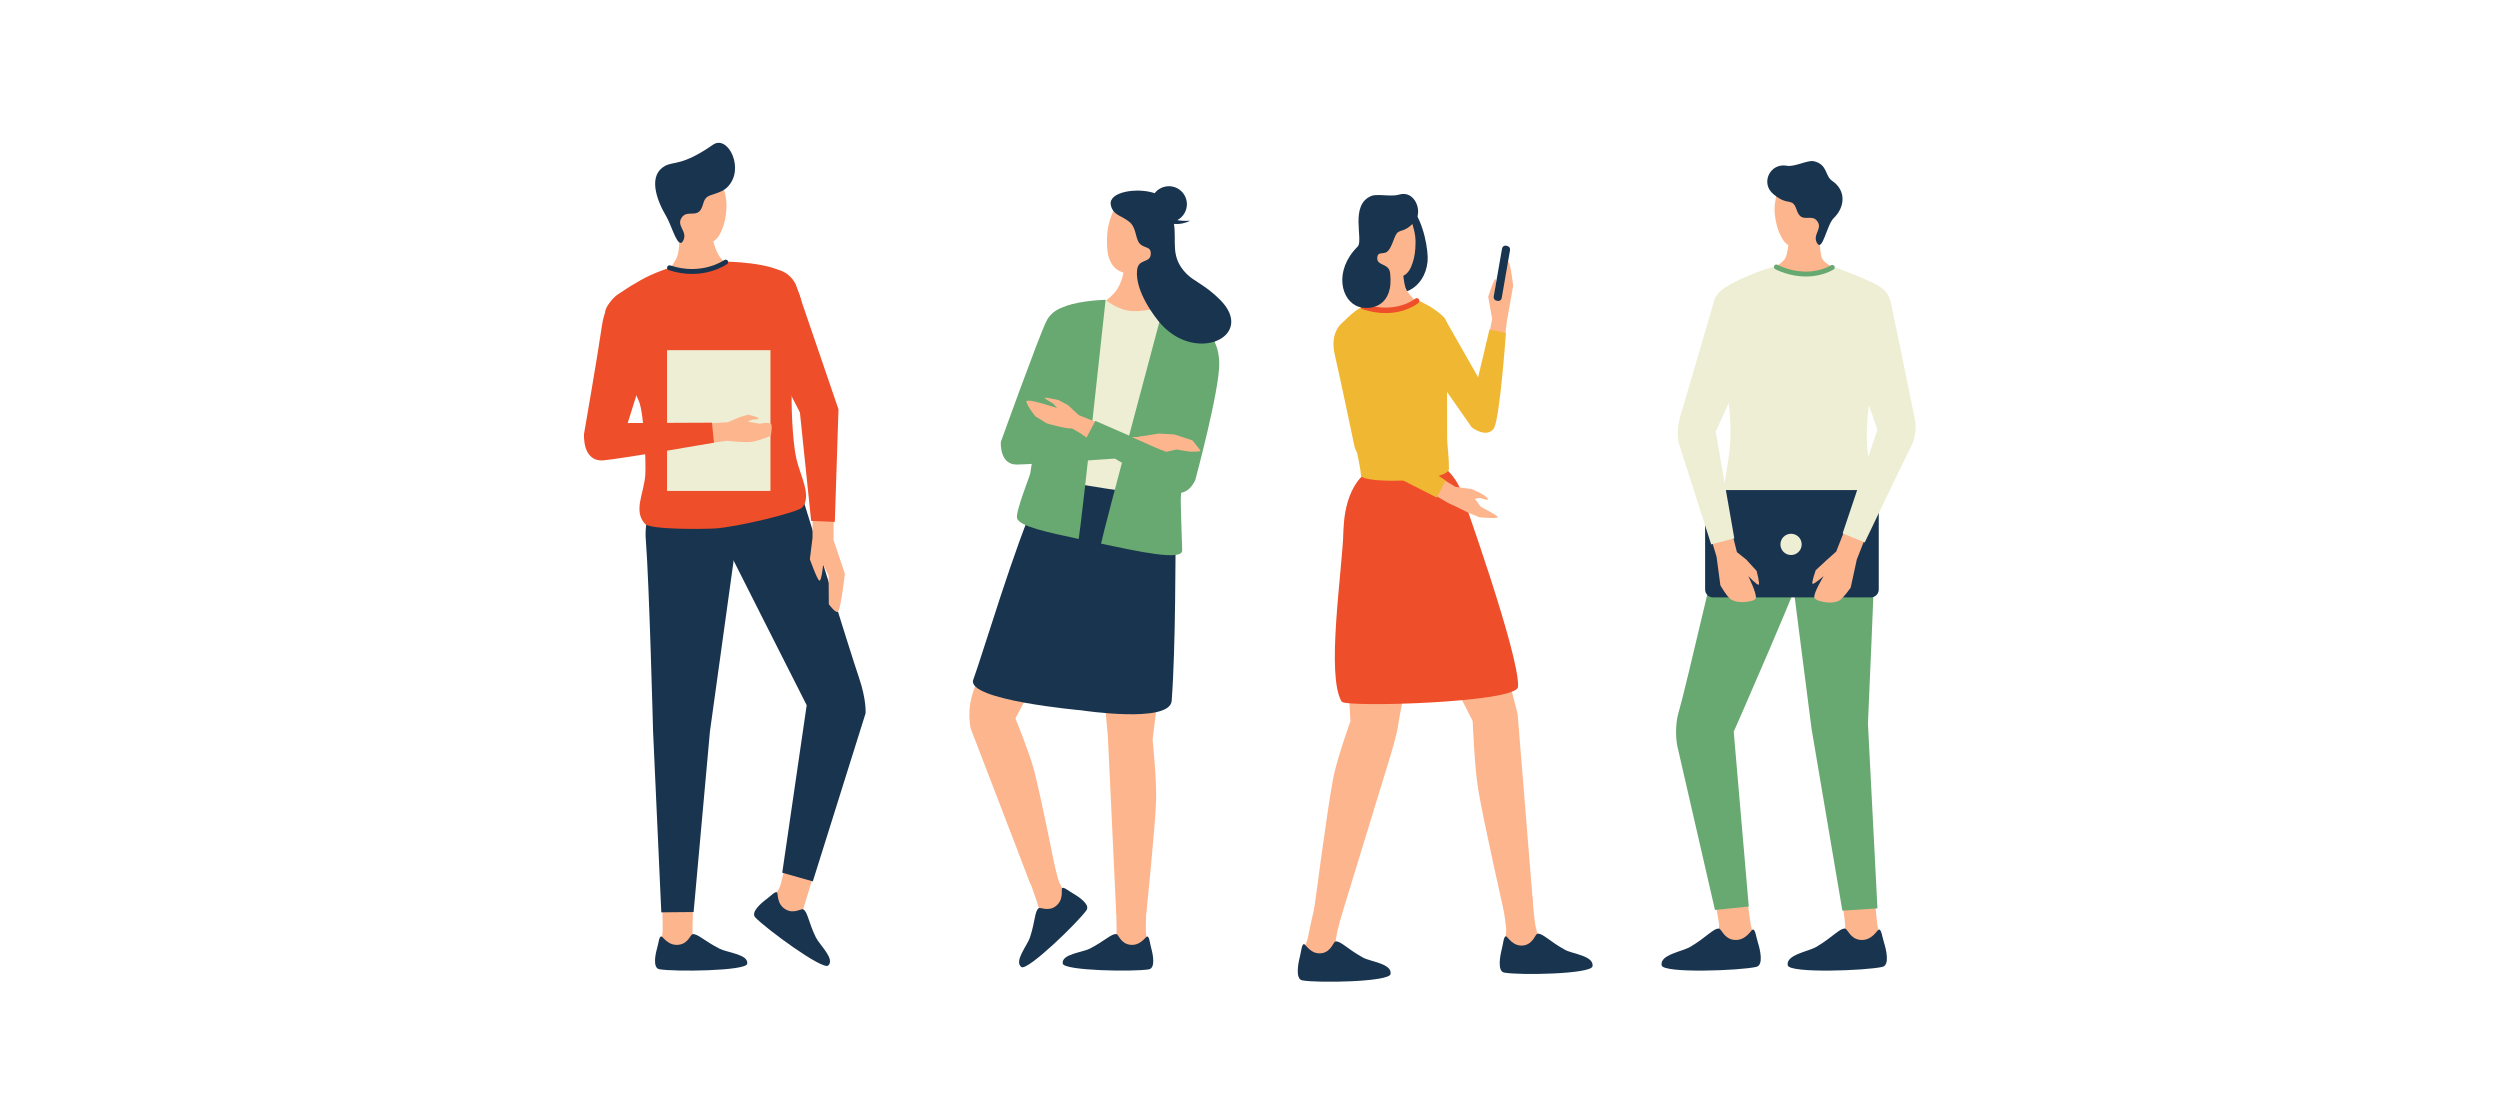 <?xml version="1.0" encoding="UTF-8"?><svg xmlns="http://www.w3.org/2000/svg" xmlns:xlink="http://www.w3.org/1999/xlink" width="645" zoomAndPan="magnify" viewBox="0 0 645 288" height="288" preserveAspectRatio="xMidYMid meet" version="1.0"><defs><clipPath id="clip-0"><path d="M 334 242 L 359 242 L 359 253.648 L 334 253.648 Z M 334 242 " clip-rule="nonzero"/></clipPath></defs><rect x="-64.5" width="774" fill="rgb(100%, 100%, 100%)" y="-28.8" height="345.6" fill-opacity="1"/><rect x="-64.5" width="774" fill="rgb(100%, 100%, 100%)" y="-28.8" height="345.6" fill-opacity="1"/><rect x="-64.5" width="774" fill="rgb(100%, 100%, 100%)" y="-28.8" height="345.6" fill-opacity="1"/><path fill="rgb(99.219%, 70.979%, 55.688%)" d="M 474.766 228.66 C 474.766 228.66 475.824 236.34 476.031 238.203 C 476.094 238.75 476.07 239.664 476 239.855 C 475.488 241.273 476.309 244.578 476.309 244.578 L 483.637 244.625 L 485.219 241.645 C 485.219 241.645 484.508 239.711 484.363 238.688 C 484.062 236.504 483.41 228.551 483.41 228.551 L 474.766 228.66 " fill-opacity="1" fill-rule="evenodd"/><path fill="rgb(9.799%, 20.389%, 30.98%)" d="M 484.695 239.844 C 484.246 240.023 482.895 242.781 479.961 242.496 C 477.355 242.246 476.66 239.648 476.051 239.578 C 474.66 239.426 472.84 241.785 468.668 244.266 C 466.551 245.527 460.719 246.289 461.238 249.055 C 461.641 251.176 481.547 250.43 485.684 249.449 C 487.602 248.992 486.637 244.945 486.07 243.172 C 485.59 241.652 485.387 239.559 484.695 239.844 " fill-opacity="1" fill-rule="evenodd"/><path fill="rgb(99.219%, 70.979%, 55.688%)" d="M 441.828 228.566 C 441.828 228.566 443.227 236.324 443.496 238.203 C 443.578 238.75 443.535 239.664 443.465 239.855 C 442.953 241.273 443.773 244.578 443.773 244.578 L 451.102 244.625 L 452.684 241.645 C 452.684 241.645 451.883 239.652 451.699 238.594 C 451.301 236.316 450.309 227.984 450.309 227.984 L 441.828 228.566 " fill-opacity="1" fill-rule="evenodd"/><path fill="rgb(9.799%, 20.389%, 30.98%)" d="M 452.16 239.844 C 451.711 240.023 450.359 242.781 447.426 242.496 C 444.824 242.246 444.125 239.648 443.516 239.578 C 442.125 239.426 440.305 241.785 436.133 244.266 C 434.016 245.527 428.184 246.289 428.703 249.055 C 429.102 251.176 449.012 250.43 453.148 249.449 C 455.062 248.992 454.102 244.945 453.535 243.172 C 453.055 241.652 452.852 239.559 452.16 239.844 " fill-opacity="1" fill-rule="evenodd"/><path fill="rgb(40.779%, 66.269%, 44.31%)" d="M 473.91 122.105 C 473.91 122.105 484.375 123.812 484.027 135.414 C 483.684 147.02 481.93 186.66 481.93 186.66 L 484.383 234.367 L 475.332 234.945 L 467.383 188.043 L 460.301 132.816 C 460.301 132.816 460.918 121.594 473.91 122.105 " fill-opacity="1" fill-rule="evenodd"/><path fill="rgb(40.779%, 66.269%, 44.31%)" d="M 457.375 124.777 C 457.375 124.777 471.504 128.43 468.195 138.68 C 464.883 148.934 447.301 188.781 447.301 188.781 L 451.184 233.879 L 442.461 234.77 L 432.723 192.375 C 432.723 192.375 431.789 187.93 433.191 183.383 C 434.598 178.832 445.574 131.578 445.574 131.578 C 445.574 131.578 448.672 123.969 457.375 124.777 " fill-opacity="1" fill-rule="evenodd"/><path fill="rgb(99.219%, 70.979%, 55.688%)" d="M 466.223 72.703 L 474.32 69.656 C 474.32 69.656 470.91 68.254 470.148 66.777 C 469.168 64.883 469.402 56.766 469.402 56.766 L 461.984 57.102 C 461.984 57.102 461.641 64.367 460.656 66.492 C 459.844 68.23 456.07 69.844 456.07 69.844 L 466.223 72.703 " fill-opacity="1" fill-rule="evenodd"/><path fill="rgb(99.219%, 70.979%, 55.688%)" d="M 459.059 47.969 C 458.434 49.395 457.871 51.957 457.84 53.887 C 457.805 55.797 458.348 58.297 458.848 59.543 C 459.953 62.301 461.609 65.461 466.867 62.695 C 467.672 62.266 469.867 59.234 470.266 58.668 C 471.891 56.363 471.645 52.883 471.223 50.199 C 470.871 47.984 470.598 45.809 468.512 44.656 C 466.742 43.676 463.777 44.148 461.566 45.348 C 461 45.652 459.543 46.848 459.059 47.969 " fill-opacity="1" fill-rule="evenodd"/><path fill="rgb(9.799%, 20.389%, 30.98%)" d="M 461.012 42.762 C 456.625 41.949 454.105 47.344 457.59 50.137 C 458.512 50.879 459.52 51.59 460.66 51.891 C 461.344 52.07 462.164 52.043 462.715 52.582 C 463.652 53.516 463.523 55.473 464.988 56.066 C 466.031 56.492 467.602 55.781 468.531 56.703 C 470.695 58.84 467.445 60.398 468.805 62.719 C 470.203 65.109 471.305 57.992 473.113 56.258 C 475.973 53.516 476.414 49.188 472.707 46.664 C 470.781 45.355 471.566 42.43 467.973 41.594 C 466.395 41.227 463.02 43.133 461.012 42.762 " fill-opacity="1" fill-rule="evenodd"/><path fill="rgb(93.329%, 93.329%, 83.139%)" d="M 458.332 68.668 C 458.332 68.668 462.586 70.977 465.867 70.816 C 469.316 70.648 472.617 68.727 472.617 68.727 C 472.617 68.727 481.395 71.637 485.293 74.191 C 492.172 78.711 483.723 91.945 482.488 101.848 C 481.867 106.832 481.25 111.828 481.867 116.754 C 482.43 121.289 486.324 130.086 480.469 133.016 C 479.113 133.695 477.012 133.105 475.629 132.91 C 472.402 132.449 468.574 133.449 465.246 133.449 C 458.469 133.449 452.43 133.992 445.953 131.832 C 444.727 131.426 444.766 128.992 444.766 128.062 C 444.766 124.422 445.668 120.73 446.117 117.121 C 446.758 111.977 446.469 107.453 445.84 102.434 C 445.234 97.562 441.406 93.379 441.406 88.457 C 441.406 84.656 441.566 79.379 443.273 75.961 C 444.355 73.797 450.57 71.402 453.113 70.316 C 454.789 69.598 458.332 68.668 458.332 68.668 " fill-opacity="1" fill-rule="evenodd"/><path fill="rgb(9.799%, 20.389%, 30.98%)" d="M 484.719 128.461 C 484.719 127.344 483.797 126.434 482.664 126.434 C 475.18 126.434 449.453 126.434 441.973 126.434 C 440.84 126.434 439.918 127.344 439.918 128.461 C 439.918 133.582 439.918 146.988 439.918 152.109 C 439.918 153.227 440.84 154.137 441.973 154.137 C 449.453 154.137 475.18 154.137 482.664 154.137 C 483.797 154.137 484.719 153.227 484.719 152.109 C 484.719 146.988 484.719 133.582 484.719 128.461 " fill-opacity="1" fill-rule="evenodd"/><path fill="rgb(99.219%, 70.979%, 55.688%)" d="M 441.195 138.078 L 442.875 143.652 L 443.859 151.031 C 443.859 151.031 445.449 153.781 446.402 154.504 C 447.277 155.16 448.484 155.363 449.578 155.348 C 450.676 155.324 452.734 155.047 452.984 154.398 C 453.398 153.328 451.047 148.629 451.047 148.629 C 451.047 148.629 453.375 151.066 453.738 150.848 C 454.102 150.625 453.215 147.301 453.215 147.301 L 450.516 144.352 L 448.121 142.449 L 446.488 135.879 L 441.195 138.078 " fill-opacity="1" fill-rule="evenodd"/><path fill="rgb(99.219%, 70.979%, 55.688%)" d="M 481.195 138.918 L 479.062 144.332 L 477.473 151.605 C 477.473 151.605 475.66 154.215 474.656 154.855 C 473.727 155.441 472.508 155.539 471.418 155.434 C 470.328 155.324 468.293 154.875 468.102 154.207 C 467.781 153.105 470.508 148.617 470.508 148.617 C 470.508 148.617 467.984 150.855 467.645 150.605 C 467.301 150.355 468.457 147.113 468.457 147.113 L 471.391 144.398 L 473.742 142.301 L 476.102 136.285 L 481.195 138.918 " fill-opacity="1" fill-rule="evenodd"/><path fill="rgb(93.329%, 93.329%, 83.139%)" d="M 480.832 72.309 C 480.832 72.309 486.699 72.887 487.984 78.793 C 489.266 84.695 494.039 108.199 494.039 108.199 C 494.039 108.199 494.879 111.652 493.027 115.254 C 491.172 118.859 481.102 139.957 481.102 139.957 L 475.398 137.605 L 484.383 110.852 L 473.809 80.586 C 473.809 80.586 472.84 73.59 480.832 72.309 " fill-opacity="1" fill-rule="evenodd"/><path fill="rgb(93.329%, 93.329%, 83.139%)" d="M 452.617 74.352 C 452.617 74.352 457.645 77.551 454.781 84.301 C 451.914 91.047 442.645 111.398 442.645 111.398 L 447.449 138.875 L 441.484 140.457 L 433.262 114.762 C 433.262 114.762 432.18 111.75 433.605 107.066 C 435.039 102.383 442.398 77.109 442.398 77.109 C 442.398 77.109 445.023 71.062 452.617 74.352 " fill-opacity="1" fill-rule="evenodd"/><path fill="rgb(93.329%, 93.329%, 83.139%)" d="M 462.094 137.707 C 463.605 137.707 464.836 138.938 464.836 140.449 C 464.836 141.969 463.605 143.199 462.094 143.199 C 460.582 143.199 459.352 141.969 459.352 140.449 C 459.352 138.938 460.582 137.707 462.094 137.707 " fill-opacity="1" fill-rule="evenodd"/><path fill="rgb(40.779%, 66.269%, 44.31%)" d="M 458.004 69.449 C 458.004 69.449 465.695 73.641 473.035 69.551 C 473.344 69.383 473.453 68.992 473.285 68.68 C 473.109 68.371 472.719 68.262 472.414 68.434 C 465.676 72.184 458.617 68.324 458.617 68.324 C 458.305 68.156 457.918 68.27 457.75 68.578 C 457.578 68.891 457.695 69.281 458.004 69.449 " fill-opacity="1" fill-rule="evenodd"/><path fill="rgb(99.219%, 70.979%, 55.688%)" d="M 178.844 231.477 C 178.844 231.477 178.676 238.184 178.664 239.812 C 178.656 240.297 178.684 241.094 178.754 241.262 C 179.281 242.477 178.645 245.398 178.645 245.398 L 171.852 245.758 L 170.277 243.223 C 170.277 243.223 170.91 241.504 170.953 240.598 C 171.043 238.766 170.812 232.223 170.812 232.223 L 178.844 231.477 " fill-opacity="1" fill-rule="evenodd"/><path fill="rgb(9.799%, 20.389%, 30.98%)" d="M 170.695 241.625 C 171.113 241.766 172.473 244.117 175.18 243.738 C 177.586 243.406 178.133 241.102 178.695 241.02 C 179.977 240.824 181.754 242.809 185.719 244.797 C 187.727 245.805 193.16 246.219 192.781 248.66 C 192.492 250.531 174.008 250.742 170.137 250.066 C 168.344 249.75 169.086 246.168 169.543 244.59 C 169.934 243.246 170.039 241.406 170.695 241.625 " fill-opacity="1" fill-rule="evenodd"/><path fill="rgb(99.219%, 70.979%, 55.688%)" d="M 210.922 222.418 L 207.777 232.75 C 207.777 232.75 207.184 234.66 207.137 234.836 C 206.801 236.117 204.488 238.059 204.488 238.059 L 198.871 234.277 L 199.441 231.566 C 199.441 231.566 200.906 229.703 201.27 228.613 C 201.887 226.746 203.176 220.348 203.176 220.348 L 210.922 222.418 " fill-opacity="1" fill-rule="evenodd"/><path fill="rgb(9.799%, 20.389%, 30.98%)" d="M 200.516 230.305 C 200.762 230.664 200.383 233.344 202.766 234.668 C 204.879 235.844 206.738 234.344 207.238 234.609 C 208.375 235.223 208.562 237.859 210.473 241.809 C 211.441 243.809 215.496 247.391 213.691 249.102 C 212.297 250.41 197.504 239.523 194.848 236.672 C 193.621 235.348 196.426 232.949 197.762 231.969 C 198.902 231.137 200.129 229.738 200.516 230.305 " fill-opacity="1" fill-rule="evenodd"/><path fill="rgb(9.799%, 20.389%, 30.98%)" d="M 175.992 125.234 C 175.992 125.234 165.676 127.43 166.621 139.273 C 167.5 150.285 168.492 188.68 168.492 188.68 L 170.617 235.383 L 178.953 235.301 L 183.168 188.684 L 190.344 136.957 C 190.344 136.957 190.699 123.672 175.992 125.234 " fill-opacity="1" fill-rule="evenodd"/><path fill="rgb(9.799%, 20.389%, 30.98%)" d="M 189.539 121.297 C 189.539 121.297 180.406 126.812 184.77 135.641 C 189.133 144.465 208.125 181.938 208.125 181.938 L 201.82 225.156 L 209.707 227.402 L 223.316 184.047 C 223.316 184.047 223.602 180.555 221.551 174.633 C 219.5 168.707 206.23 125.762 206.23 125.762 C 206.23 125.762 201.328 116.816 189.539 121.297 " fill-opacity="1" fill-rule="evenodd"/><path fill="rgb(99.219%, 70.979%, 55.688%)" d="M 179.66 72.359 L 171.141 72.035 C 171.141 72.035 171.254 71.59 171.77 70.84 C 172.438 69.867 173.625 68.387 174.508 66.676 C 175.793 64.18 175.262 55.883 175.262 55.883 L 183.191 55.773 C 183.191 55.773 183.34 62.305 185.352 65.703 C 186.508 67.656 187.914 68.32 187.914 68.32 L 179.66 72.359 " fill-opacity="1" fill-rule="evenodd"/><path fill="rgb(99.219%, 70.979%, 55.688%)" d="M 185.734 46.035 C 186.488 47.484 187.25 50.133 187.406 52.148 C 187.566 54.148 187.145 56.793 186.688 58.133 C 185.684 61.086 184.121 64.496 178.344 61.926 C 177.453 61.531 174.926 58.496 174.465 57.93 C 172.586 55.617 172.629 51.961 172.91 49.125 C 173.141 46.785 173.297 44.492 175.445 43.16 C 177.273 42.02 180.461 42.332 182.891 43.445 C 183.516 43.734 185.141 44.895 185.734 46.035 " fill-opacity="1" fill-rule="evenodd"/><path fill="rgb(9.799%, 20.389%, 30.98%)" d="M 183.934 37.348 C 187.82 34.637 192.324 43.648 187.66 48.285 C 186.773 49.168 185.742 49.555 184.309 50.043 C 183.602 50.285 182.68 50.492 182.133 51.094 C 181.184 52.125 181.449 54.164 179.922 54.879 C 178.84 55.387 177.117 54.742 176.188 55.758 C 174.016 58.133 177.578 59.562 176.281 62.074 C 174.938 64.664 173.328 58.246 171.977 55.977 C 169.113 51.16 167.242 45.098 171.645 42.77 C 173.832 41.609 176.086 42.816 183.934 37.348 " fill-opacity="1" fill-rule="evenodd"/><path fill="rgb(99.219%, 70.979%, 55.688%)" d="M 215.086 130.926 L 215.055 139.328 L 217.988 148.035 C 217.988 148.035 216.996 156.41 216.301 157.719 C 215.828 158.617 213.836 155.891 213.836 155.891 L 213.781 148.527 L 212.375 145.621 C 212.375 145.621 211.965 150.027 211.395 149.805 C 210.824 149.582 208.945 144.281 208.945 144.281 L 209.633 138.746 L 209.637 134.246 L 209.48 130.613 L 215.086 130.926 " fill-opacity="1" fill-rule="evenodd"/><path fill="rgb(93.329%, 30.589%, 16.469%)" d="M 194.531 70.867 C 194.531 70.867 189.723 74.547 194.469 83.418 C 199.215 92.289 206.379 106.426 206.379 106.426 L 209.277 134.391 L 215.383 134.656 L 216.332 105.613 L 205.305 73.383 C 205.305 73.383 202.41 66.66 194.531 70.867 " fill-opacity="1" fill-rule="evenodd"/><path fill="rgb(93.329%, 30.589%, 16.469%)" d="M 187.09 67.492 C 187.09 67.492 183.812 69.547 179.965 69.879 C 177.156 70.121 172.801 69.07 172.801 69.07 C 172.801 69.07 168.414 70.465 165.309 72.273 C 162.52 73.898 157.359 76.707 156.266 79.902 C 155.762 81.375 157.453 84.234 157.453 85.793 C 157.453 92.129 162.34 97.594 164.82 103.445 C 166.191 106.676 166.703 119.535 166.484 122.559 C 166.133 127.352 163.324 131.809 166.41 135.16 C 167.863 136.73 181.801 136.496 184.398 136.348 C 190.094 136.023 205.949 132.18 207.012 130.895 C 209.496 127.895 206.457 122.77 205.445 118.281 C 204.453 113.895 204.02 103.773 204.348 99.293 C 205.043 89.695 210.922 78.715 203.004 70.98 C 199.551 67.605 187.09 67.492 187.09 67.492 " fill-opacity="1" fill-rule="evenodd"/><path fill="rgb(93.329%, 93.329%, 83.139%)" d="M 172.094 90.344 L 198.781 90.344 L 198.781 126.66 L 172.094 126.66 L 172.094 90.344 " fill-opacity="1" fill-rule="evenodd"/><path fill="rgb(99.219%, 70.979%, 55.688%)" d="M 180.906 114.66 L 187.484 113.719 C 187.484 113.719 191.91 114.227 193.805 114.02 C 195.562 113.82 198.859 112.457 198.859 112.457 C 198.859 112.457 199.379 109.875 198.902 109.355 C 198.43 108.836 196.016 109.32 196.016 109.32 L 192.852 108.77 L 194.184 108.238 C 194.184 108.238 195.449 108.332 195.73 107.969 C 195.969 107.66 192.984 106.973 192.984 106.973 L 190.973 107.57 L 187.797 108.934 L 179.949 109.387 L 180.906 114.66 " fill-opacity="1" fill-rule="evenodd"/><path fill="rgb(93.329%, 30.589%, 16.469%)" d="M 160.871 75.258 C 160.871 75.258 156.426 76.234 155.305 84.004 C 154.188 91.773 150.68 111.934 150.68 111.934 C 150.68 111.934 150.121 119.344 155.836 118.754 C 161.555 118.172 184.207 114.211 184.207 114.211 L 183.68 109.047 L 161.949 109.145 L 169.945 83.59 C 169.945 83.59 171.141 74.145 160.871 75.258 " fill-opacity="1" fill-rule="evenodd"/><path fill="rgb(9.799%, 20.389%, 30.98%)" d="M 187.602 68.125 C 187.602 68.125 181.375 72.613 172.535 69.684 C 172.203 69.57 172.02 69.211 172.133 68.879 C 172.25 68.551 172.613 68.371 172.949 68.484 C 181.098 71.188 186.844 67.105 186.844 67.105 C 187.133 66.898 187.535 66.965 187.742 67.242 C 187.953 67.527 187.891 67.922 187.602 68.125 " fill-opacity="1" fill-rule="evenodd"/><path fill="rgb(99.219%, 70.979%, 55.688%)" d="M 287.938 231.449 C 287.938 231.449 288.074 238.168 288.082 239.797 C 288.082 240.281 288.059 241.078 287.984 241.242 C 287.461 242.461 288.074 245.391 288.074 245.391 L 294.742 245.773 L 296.301 243.238 C 296.301 243.238 295.684 241.516 295.641 240.609 C 295.562 238.773 295.816 232.223 295.816 232.223 L 287.938 231.449 " fill-opacity="1" fill-rule="evenodd"/><path fill="rgb(9.799%, 20.389%, 30.98%)" d="M 295.895 241.637 C 295.48 241.773 294.141 244.125 291.484 243.738 C 289.125 243.398 288.594 241.09 288.043 241.004 C 286.785 240.801 285.031 242.781 281.137 244.762 C 279.16 245.762 273.824 246.156 274.184 248.598 C 274.461 250.473 292.605 250.754 296.41 250.09 C 298.172 249.785 297.457 246.195 297.012 244.613 C 296.637 243.266 296.539 241.422 295.895 241.637 " fill-opacity="1" fill-rule="evenodd"/><path fill="rgb(99.219%, 70.979%, 55.688%)" d="M 262.984 220.32 C 262.984 220.32 266.637 229.781 267.434 232.375 C 267.656 233.098 268.035 234.363 268.102 234.527 C 268.59 235.758 271.09 237.402 271.09 237.402 L 276.082 232.961 L 274.797 230.371 C 274.797 230.371 273.406 228.332 272.949 226.656 C 272.383 224.562 270.594 217.934 270.594 217.934 L 262.984 220.32 " fill-opacity="1" fill-rule="evenodd"/><path fill="rgb(9.799%, 20.389%, 30.98%)" d="M 273.984 229.219 C 273.789 229.609 274.496 232.223 272.34 233.824 C 270.43 235.25 268.426 233.992 267.977 234.32 C 266.945 235.066 267.098 237.707 265.73 241.863 C 265.039 243.969 261.539 248.02 263.516 249.496 C 265.031 250.625 278.082 238 280.309 234.84 C 281.34 233.379 278.301 231.344 276.875 230.535 C 275.66 229.848 274.289 228.609 273.984 229.219 " fill-opacity="1" fill-rule="evenodd"/><path fill="rgb(99.219%, 70.979%, 55.688%)" d="M 292.816 127.922 C 292.816 127.922 303.473 128.691 303.328 136.969 C 303.203 144 297.371 190.809 297.371 190.809 C 297.371 190.809 298.457 201.355 298.266 206.637 C 297.992 214.113 295.742 235.645 295.742 235.645 L 287.992 235.734 L 285.828 189.91 L 281.082 138.809 C 281.082 138.809 280.527 125.754 292.816 127.922 " fill-opacity="1" fill-rule="evenodd"/><path fill="rgb(99.219%, 70.979%, 55.688%)" d="M 282.746 125.457 C 282.746 125.457 289.957 132.262 287.273 137.637 C 284.59 143.012 261.977 185.332 261.977 185.332 C 261.977 185.332 265.582 194.148 266.789 198.738 C 268.547 205.41 272.512 225.371 272.512 225.371 L 265.848 228.066 L 250.441 187.953 C 250.441 187.953 249.27 183.223 251.273 177.934 C 253.27 172.645 262.527 138.574 267.301 129.117 C 271.477 120.844 272.113 120.137 282.746 125.457 " fill-opacity="1" fill-rule="evenodd"/><path fill="rgb(9.799%, 20.389%, 30.98%)" d="M 296.008 123.863 C 292.789 123.297 274.793 119.445 272.801 120.578 C 270.664 121.789 269.457 124.84 267.301 129.117 C 262.527 138.574 253.105 170.059 251.109 175.344 C 249.109 180.633 278.992 183.266 278.992 183.266 C 278.992 183.266 301.844 186.75 302.293 180.816 C 303.359 166.66 303.242 141.926 303.328 136.969 C 303.473 128.691 296.008 123.863 296.008 123.863 " fill-opacity="1" fill-rule="evenodd"/><path fill="rgb(99.219%, 70.979%, 55.688%)" d="M 290.344 82.547 L 298.09 80.141 C 298.09 80.141 296.387 77.652 296.41 76.227 C 296.457 73.531 298.367 63.984 298.367 63.984 L 290.059 63.965 C 290.059 63.965 291.059 71.133 287.75 75.281 C 286.168 77.266 281.898 80.156 281.898 80.156 L 290.344 82.547 " fill-opacity="1" fill-rule="evenodd"/><path fill="rgb(93.329%, 93.329%, 83.139%)" d="M 285.246 77.355 C 285.246 77.355 288.398 80.152 292.363 80.273 C 295.891 80.383 300.203 79.02 300.203 79.02 C 300.203 79.02 311.125 83.852 313.637 86.758 C 314.66 87.945 305.926 101.215 305.207 107.73 C 304.316 115.746 303.691 119.953 302.898 127.906 C 302.789 128.98 268.848 123.77 269.004 122.844 C 270.801 112.066 268.871 97.992 269.715 91.242 C 269.91 89.645 273.695 79.52 275.09 78.973 C 278.75 77.523 285.246 77.355 285.246 77.355 " fill-opacity="1" fill-rule="evenodd"/><path fill="rgb(40.779%, 66.269%, 44.31%)" d="M 284.07 140.254 C 284.754 136.691 300.203 79.02 300.203 79.02 C 300.203 79.02 311.125 83.852 313.637 86.758 C 314.66 87.945 305.926 101.215 305.207 107.73 C 304.316 115.746 305.457 120.301 304.66 128.258 C 304.555 129.332 304.961 140.242 305.008 142 C 305.086 144.762 294.035 142.371 284.07 140.254 " fill-opacity="1" fill-rule="evenodd"/><path fill="rgb(40.779%, 66.269%, 44.31%)" d="M 278.301 139.047 C 270.594 137.41 262.941 135.828 262.398 133.68 C 261.977 131.992 265.664 122.969 265.82 122.043 C 267.621 111.262 268.871 97.992 269.715 91.242 C 269.91 89.645 273.695 79.52 275.09 78.973 C 278.75 77.523 285.246 77.355 285.246 77.355 C 285.246 77.355 279.066 134.688 278.301 139.047 " fill-opacity="1" fill-rule="evenodd"/><path fill="rgb(99.219%, 70.979%, 55.688%)" d="M 288.273 112.777 L 293.312 112.758 L 302.055 111.938 L 306.234 112.48 L 306.512 114.996 L 302.734 114.941 L 300.965 116.227 L 304.766 116.738 L 306.145 118.25 L 303.438 118.277 L 300.355 117.676 L 294.137 117.762 L 287.262 117.633 L 288.273 112.777 " fill-opacity="1" fill-rule="evenodd"/><path fill="rgb(40.779%, 66.269%, 44.31%)" d="M 278.574 78.477 C 278.574 78.477 272.121 78.332 269.945 82.898 C 267.766 87.465 258.215 114.02 258.215 114.02 C 258.215 114.02 257.789 119.93 262.371 119.855 C 266.949 119.773 289.203 118.207 289.203 118.207 L 289.527 112.312 L 269.867 111.297 L 280.727 88.938 C 280.727 88.938 286.703 80.391 278.574 78.477 " fill-opacity="1" fill-rule="evenodd"/><path fill="rgb(99.219%, 70.979%, 55.688%)" d="M 284.109 109.406 L 278.332 107.113 L 275.535 104.516 L 273.086 103.223 C 273.086 103.223 269.77 102.473 269.543 102.629 C 269.32 102.781 271.75 104.145 271.75 104.145 L 272.711 105.254 L 269.625 104.305 C 269.625 104.305 265.293 102.969 264.871 103.488 C 264.449 104.004 267.102 107.406 267.102 107.406 L 270.07 109.223 C 270.07 109.223 274.84 110.652 276.547 110.543 C 278.91 111.672 282.453 114.445 282.453 114.445 L 284.109 109.406 " fill-opacity="1" fill-rule="evenodd"/><path fill="rgb(40.779%, 66.269%, 44.31%)" d="M 309.676 84.578 C 309.676 84.578 314.387 86.141 314.57 93.574 C 314.734 100.387 308.387 123.824 308.387 123.824 C 308.387 123.824 306.727 128.137 302.777 127.008 C 300.242 126.289 279.98 113.543 279.98 113.543 L 282.602 108.582 L 299.91 116.148 L 302.559 89.672 C 302.559 89.672 301.52 82.199 309.676 84.578 " fill-opacity="1" fill-rule="evenodd"/><path fill="rgb(99.219%, 70.979%, 55.688%)" d="M 297.934 115.379 L 292.043 112.758 L 293.312 112.758 L 298.984 111.859 L 302.953 112.078 L 307.633 113.609 C 307.633 113.609 309.594 116.008 309.715 116.254 C 309.91 116.652 306.965 116.523 306.965 116.523 L 303.547 115.973 L 300.852 116.566 L 297.934 115.379 " fill-opacity="1" fill-rule="evenodd"/><path fill="rgb(99.219%, 70.979%, 55.688%)" d="M 289.02 51.379 C 287.848 52.781 286.598 55.602 286.055 57.84 C 285.504 60.078 285.52 63.148 285.734 64.805 C 286.324 69.348 289.344 71.949 296.461 69.961 C 297.559 69.652 298.289 67.109 298.922 66.527 C 301.504 64.148 300.383 61.254 300.57 57.879 C 300.723 55.09 300.57 54.855 298.332 52.906 C 296.43 51.25 296.078 48.543 293.078 49.422 C 292.309 49.645 289.992 50.211 289.02 51.379 " fill-opacity="1" fill-rule="evenodd"/><path fill="rgb(9.799%, 20.389%, 30.98%)" d="M 303.75 56.793 C 305.219 56.012 306.219 54.465 306.219 52.691 C 306.219 50.125 304.141 48.043 301.578 48.043 C 300.082 48.043 298.746 48.754 297.902 49.855 C 297.75 49.801 297.598 49.746 297.441 49.699 C 293.148 48.43 286.062 49.484 286.574 52.785 C 286.805 54.246 287.695 55.105 289.004 55.77 C 289.785 56.164 291.266 56.992 291.875 57.734 C 293.359 59.539 292.871 62.137 294.5 63.242 C 295.66 64.031 296.91 63.742 296.906 65.371 C 296.902 68.125 293.645 66.473 293.352 69.801 C 292.871 75.18 297.875 81.781 299.594 83.676 C 308.871 93.898 324.125 86.621 314.715 77.273 C 310.926 73.512 307.996 72.543 306.16 70.676 C 301.84 66.301 303.598 62.602 302.887 57.762 C 304.402 57.906 305.961 57.547 307.023 56.945 C 305.562 57.031 304.512 56.953 303.75 56.793 " fill-opacity="1" fill-rule="evenodd"/><path fill="rgb(99.219%, 70.979%, 55.688%)" d="M 347.418 230.895 C 347.418 230.895 345.398 238.672 344.934 240.719 C 344.75 241.516 344.547 242.984 344.617 243.168 C 345.156 244.508 344.527 247.742 344.527 247.742 L 337.688 248.164 L 336.09 245.371 C 336.09 245.371 337.32 242.879 337.484 241.676 C 337.664 240.344 340.641 227.645 340.512 227.809 L 347.418 230.895 " fill-opacity="1" fill-rule="evenodd"/><path fill="rgb(99.219%, 70.979%, 55.688%)" d="M 394.797 226.246 C 394.797 226.246 395.691 235.52 396.012 238.004 C 396.152 239.078 396.648 240.977 396.723 241.164 C 397.258 242.5 396.633 245.734 396.633 245.734 L 389.793 246.156 L 388.195 243.363 C 388.195 243.363 388.625 241.105 388.602 239.891 C 388.574 238.121 386.5 225.461 386.375 225.621 L 394.797 226.246 " fill-opacity="1" fill-rule="evenodd"/><g clip-path="url(#clip-0)"><path fill="rgb(9.799%, 20.389%, 30.98%)" d="M 336.504 243.602 C 336.926 243.754 338.305 246.348 341.031 245.922 C 343.449 245.547 343.992 242.996 344.559 242.898 C 345.848 242.68 347.648 244.863 351.645 247.051 C 353.668 248.156 359.141 248.594 358.773 251.289 C 358.488 253.355 339.879 253.668 335.977 252.93 C 334.172 252.594 334.906 248.633 335.355 246.887 C 335.742 245.398 335.848 243.363 336.504 243.602 " fill-opacity="1" fill-rule="evenodd"/></g><path fill="rgb(9.799%, 20.389%, 30.98%)" d="M 388.609 241.594 C 389.031 241.746 390.41 244.34 393.137 243.914 C 395.555 243.539 396.098 240.988 396.664 240.895 C 397.953 240.676 399.75 242.855 403.75 245.043 C 405.773 246.148 411.246 246.586 410.879 249.281 C 410.594 251.348 391.984 251.66 388.082 250.926 C 386.277 250.586 387.008 246.625 387.461 244.883 C 387.848 243.391 387.953 241.355 388.609 241.594 " fill-opacity="1" fill-rule="evenodd"/><path fill="rgb(99.219%, 70.979%, 55.688%)" d="M 361.422 121.961 C 361.422 121.961 352.496 127.652 356.234 137.336 C 359.969 147.02 379.949 186.016 379.949 186.016 C 379.949 186.016 380.418 197.805 381.363 203.602 C 382.699 211.742 387.953 234.875 387.953 234.875 L 395.566 233.801 L 391.547 184.203 L 376.605 126.102 C 376.605 126.102 372.609 116.117 361.422 121.961 " fill-opacity="1" fill-rule="evenodd"/><path fill="rgb(99.219%, 70.979%, 55.688%)" d="M 352.539 122.059 C 352.539 122.059 347.008 124.996 346.629 136.805 C 346.277 147.699 348.406 186.105 348.406 186.105 C 348.406 186.105 344.938 195.715 343.973 200.742 C 342.402 208.91 338.996 235.121 338.996 235.121 L 345.82 237.156 L 358.5 195.746 C 358.5 195.746 360.555 189.176 360.727 187.02 C 360.902 184.863 373.246 122.902 373.246 122.902 C 373.246 122.902 368.457 117.547 352.539 122.059 " fill-opacity="1" fill-rule="evenodd"/><path fill="rgb(93.329%, 30.589%, 16.469%)" d="M 346.148 181.023 C 347.062 182.57 391.363 181.324 391.652 177.207 C 392.203 169.254 376.531 125.664 376.531 125.664 C 376.531 125.664 373.008 117.34 365.215 118.824 C 362.055 118.57 358.5 120.207 352.641 121.867 C 352.641 121.867 347.008 124.996 346.629 136.805 C 346.277 147.699 342.082 174.16 346.148 181.023 " fill-opacity="1" fill-rule="evenodd"/><path fill="rgb(99.219%, 70.979%, 55.688%)" d="M 383.641 89.055 L 384.977 82.25 L 383.953 76.562 C 383.953 76.562 385.316 72.262 385.746 72.062 C 386.324 71.797 385.789 74.23 385.789 74.23 L 385.699 75.938 L 386.426 77.441 L 387.41 75.074 L 388.324 71.207 C 388.324 71.207 388.758 67.395 389.121 67.562 C 389.754 67.863 390.398 73.738 390.398 73.738 L 388.785 82.836 L 387.891 90.113 L 383.641 89.055 " fill-opacity="1" fill-rule="evenodd"/><path fill="rgb(9.799%, 20.389%, 30.98%)" d="M 387.523 64.141 C 387.605 63.637 388.051 63.297 388.52 63.391 C 388.641 63.414 388.766 63.434 388.891 63.457 C 389.355 63.547 389.668 64.031 389.586 64.535 C 389.188 66.98 387.844 74.438 387.441 76.883 C 387.363 77.387 386.91 77.727 386.445 77.637 C 386.324 77.617 386.199 77.59 386.078 77.566 C 385.605 77.477 385.293 76.992 385.375 76.488 C 385.777 74.043 387.117 66.586 387.523 64.141 " fill-opacity="1" fill-rule="evenodd"/><path fill="rgb(94.119%, 71.759%, 19.609%)" d="M 365.57 81.465 C 365.57 81.465 362.793 85.664 365.184 89.281 C 367.574 92.898 379.723 110.277 379.723 110.277 C 379.723 110.277 383.543 113.168 385.383 110.562 C 386.945 108.352 388.531 85.898 388.531 85.898 L 384.281 85.016 L 381.355 97.336 L 373.125 82.863 C 373.125 82.863 370.129 77.926 365.57 81.465 " fill-opacity="1" fill-rule="evenodd"/><path fill="rgb(9.799%, 20.389%, 30.98%)" d="M 356.324 56.383 C 357.293 55.805 362.273 51.359 364.012 53.336 C 367.402 57.18 368.574 64.945 368.316 67.465 C 367.586 74.598 361.027 77.699 355.887 74.156 C 352.555 71.859 350.785 62.152 353.145 58.945 C 353.98 57.82 355.098 57.117 356.324 56.383 " fill-opacity="1" fill-rule="evenodd"/><path fill="rgb(99.219%, 70.979%, 55.688%)" d="M 359.16 80.703 L 351.574 79.117 C 351.574 79.117 355.102 77.25 355.48 75.422 C 355.965 73.094 354.465 65.137 354.465 65.137 L 361.535 64.648 C 361.535 64.648 361.879 72.047 362.609 74.195 C 363.203 75.965 365.738 78.07 365.738 78.07 L 359.16 80.703 " fill-opacity="1" fill-rule="evenodd"/><path fill="rgb(99.219%, 70.979%, 55.688%)" d="M 363.344 55.199 C 364.086 56.551 364.887 59.051 365.121 60.973 C 365.359 62.879 365.105 65.438 364.762 66.734 C 364.004 69.613 362.77 72.953 357.496 70.773 C 356.684 70.438 354.285 67.652 353.848 67.133 C 352.062 65.012 351.93 61.508 352.047 58.777 C 352.148 56.523 352.176 54.324 354.027 52.941 C 355.605 51.766 358.469 51.906 360.691 52.859 C 361.258 53.105 362.766 54.133 363.344 55.199 " fill-opacity="1" fill-rule="evenodd"/><path fill="rgb(94.119%, 71.759%, 19.609%)" d="M 365.586 77.434 C 365.586 77.434 363.305 79.938 358.781 80.266 C 355.203 80.52 351.738 78.988 351.738 78.988 C 351.738 78.988 348.277 80.625 345.523 84.402 C 343.777 86.793 346.562 98.762 348.434 108.559 C 349.137 112.246 350.988 120.211 351.141 122.656 C 351.281 124.934 373.82 124.402 373.82 120.957 C 373.82 117.043 373.363 114.984 373.363 113.188 C 373.363 108.32 373.336 98.082 373.262 90.254 C 373.23 86.273 374.035 83.332 372.402 81.719 C 369.516 78.879 365.586 77.434 365.586 77.434 " fill-opacity="1" fill-rule="evenodd"/><path fill="rgb(99.219%, 70.979%, 55.688%)" d="M 368.406 126.699 L 373.578 129.742 C 373.578 129.742 376.512 131.074 378.73 132.238 L 381.715 133.465 C 381.715 133.465 386.395 133.895 386.449 133.441 C 386.508 132.996 382.059 130.766 382.059 130.766 L 380.516 128.684 L 381.848 128.469 C 381.848 128.469 383.91 129.184 383.891 128.867 C 383.832 127.852 379.703 126.176 379.703 126.176 L 375.535 125.613 L 369.941 122.266 L 368.406 126.699 " fill-opacity="1" fill-rule="evenodd"/><path fill="rgb(94.119%, 71.759%, 19.609%)" d="M 347.367 82.504 C 347.367 82.504 342.793 84.695 344.348 91.406 C 345.902 98.117 349.5 115.406 349.5 115.406 C 349.5 115.406 350.277 118.262 353.797 119.891 C 357.316 121.52 370.672 128.371 370.672 128.371 L 372.973 123.98 L 356.727 112.918 L 354.402 86.262 C 354.402 86.262 353.453 81.125 347.367 82.504 " fill-opacity="1" fill-rule="evenodd"/><path fill="rgb(93.329%, 30.589%, 16.469%)" d="M 365.934 78.176 C 365.934 78.176 360.547 82.754 351.508 79.77 C 351.16 79.656 350.965 79.262 351.07 78.887 C 351.176 78.516 351.543 78.309 351.891 78.422 C 360.18 81.152 365.129 77.062 365.129 77.062 C 365.418 76.82 365.828 76.879 366.051 77.184 C 366.27 77.492 366.219 77.938 365.934 78.176 " fill-opacity="1" fill-rule="evenodd"/><path fill="rgb(9.799%, 20.389%, 30.98%)" d="M 360.941 50.219 C 365.016 48.918 367.246 54.648 364.965 57.203 C 364.191 58.07 363.285 58.871 362.238 59.293 C 361.613 59.551 360.832 59.613 360.367 60.215 C 359.574 61.25 359.031 64.301 357.703 65.055 C 356.758 65.594 355.566 64.957 355.355 66.254 C 354.961 68.738 358.336 67.738 358.648 70.418 C 359.684 79.156 353.602 80.082 350.613 79.164 C 345.988 77.75 343.996 69.852 350.266 63.625 C 351.883 62.023 348.055 52.746 353.902 50.52 C 355.359 49.965 359.074 50.809 360.941 50.219 " fill-opacity="1" fill-rule="evenodd"/></svg>